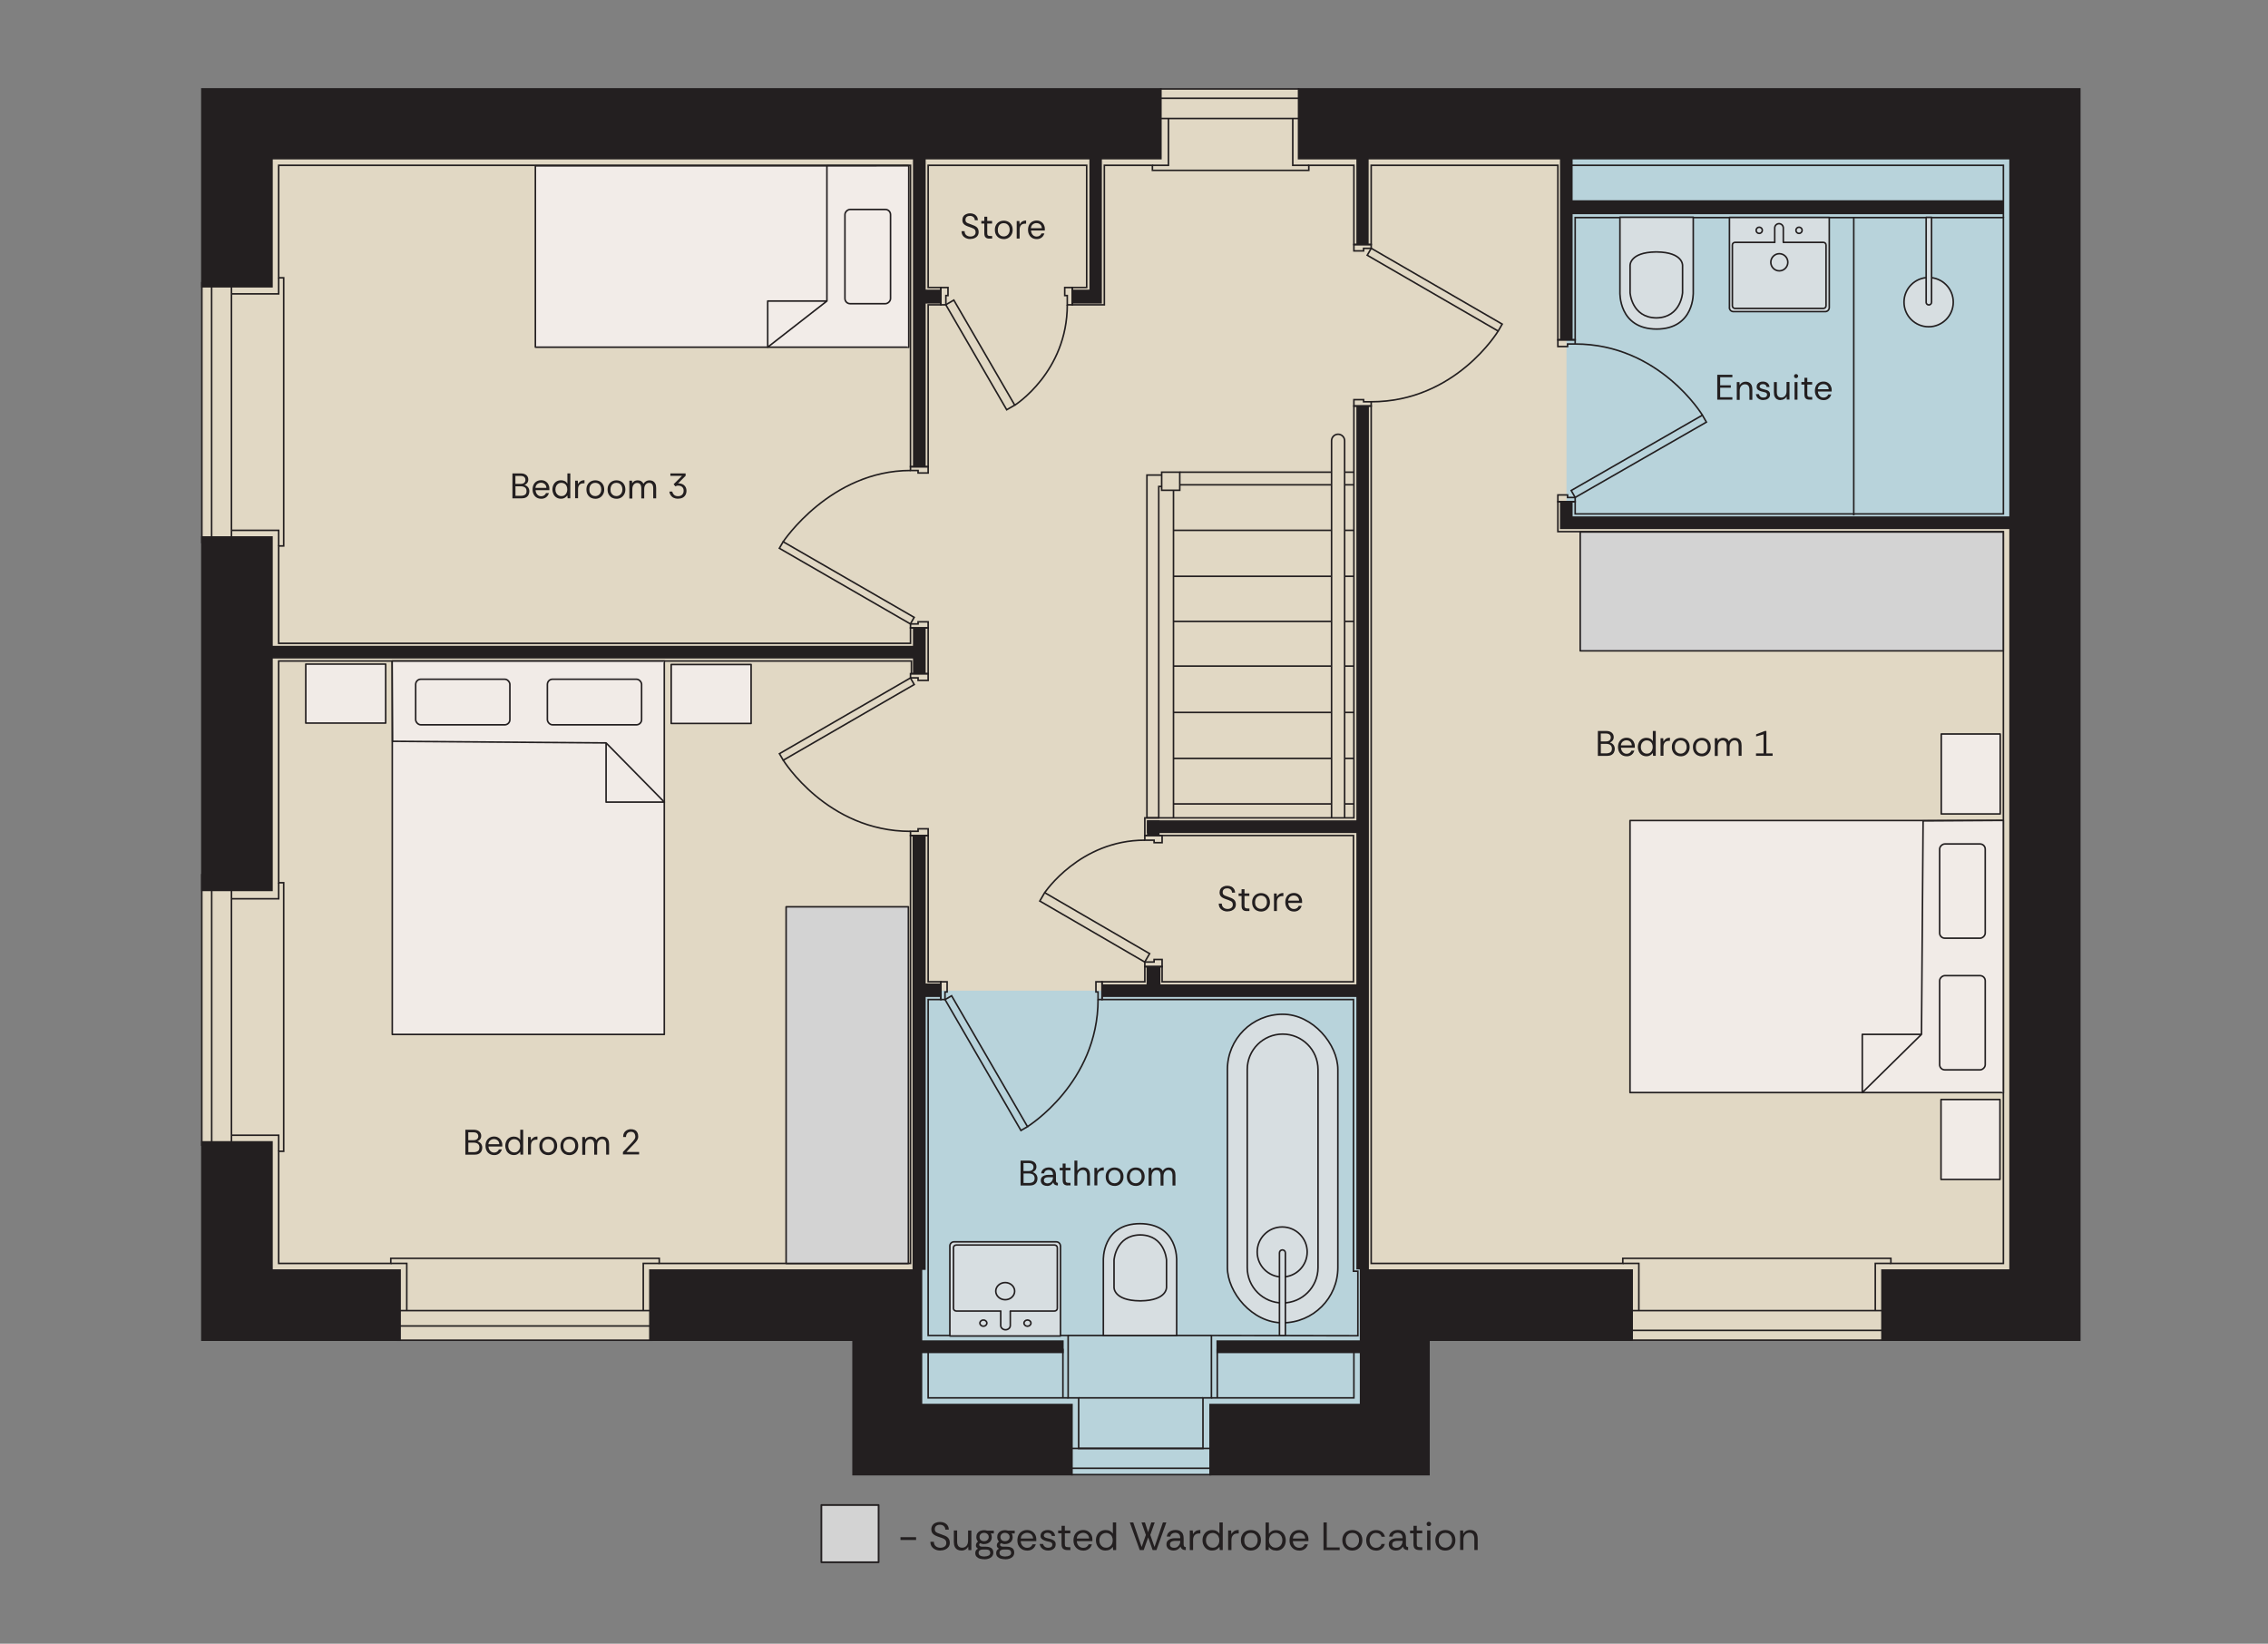 <?xml version="1.0" encoding="UTF-8"?> <svg xmlns="http://www.w3.org/2000/svg" viewBox="0 0 364.7 264.29"><rect x="0" y="0" width="364.7" height="264.29" fill="#808080" stroke="none"/><g id="Rooms"><polygon points="325.14 23.88 208.94 14.3 183.9 14.3 32.46 14.3 32.46 215.61 138.72 215.61 138.72 230.81 172.26 237.1 226.01 237.1 224.64 210.73 262.24 215.48 309.71 215.48 329.92 204.72 327.89 26.58 325.14 23.88" fill="#e1d8c4"></polygon><polygon points="165.78 235.39 172.26 237.1 198.22 237.1 219.91 227.02 219.91 159.28 147.83 159.28 147.83 233.43 165.78 235.39" fill="#b8d3db"></polygon><rect x="251.9" y="23.88" width="73.24" height="60.13" fill="#b8d3db"></rect></g><g id="Design"><rect x="132.08" y="241.99" width="9.2" height="9.2" fill="#d3d3d3" stroke="#231f20" stroke-linecap="round" stroke-linejoin="round" stroke-width=".28"></rect><path d="M144.8,247.61v-.45h2.51v.45h-2.51Z" fill="#231f20"></path><path d="M151.22,249.31c-.3,0-.57-.05-.82-.17s-.44-.27-.58-.48c-.14-.21-.21-.46-.21-.76h.56c0,.3.1.53.29.7.19.17.45.26.76.26.27,0,.5-.07.68-.2s.27-.32.27-.56c0-.17-.03-.3-.09-.4-.06-.1-.14-.18-.26-.25s-.26-.13-.43-.19c-.17-.06-.38-.13-.62-.21-.21-.08-.39-.16-.54-.26-.15-.1-.27-.22-.35-.36-.08-.14-.12-.31-.12-.51,0-.26.06-.48.18-.66.12-.18.29-.32.51-.41.21-.09.45-.14.71-.14s.5.05.71.14c.21.1.38.24.5.42.13.18.19.41.2.67h-.56c0-.22-.08-.41-.24-.56-.16-.15-.37-.22-.63-.22-.23,0-.42.05-.58.17-.16.12-.24.3-.24.54,0,.16.03.28.1.37s.18.17.34.24.38.15.67.25c.2.07.38.14.55.21.16.07.3.16.41.26.11.1.19.22.25.36.06.14.09.31.09.5,0,.27-.07.49-.21.68-.14.18-.32.32-.55.42-.23.09-.47.14-.75.14Z" fill="#231f20"></path><path d="M154.6,249.31c-.25,0-.46-.05-.64-.15-.18-.1-.33-.25-.43-.46s-.15-.46-.15-.78v-1.84h.53v1.78c0,.33.07.57.2.74s.34.25.61.25.5-.1.68-.29c.18-.2.27-.48.27-.84v-1.63h.53v3.15h-.48l-.03-.57c-.1.2-.25.36-.44.47-.19.12-.41.17-.65.17Z" fill="#231f20"></path><path d="M158.32,250.71c-.25,0-.49-.03-.72-.09s-.41-.17-.56-.32-.21-.35-.21-.6c0-.17.04-.32.12-.43.08-.11.19-.2.32-.26-.1-.06-.18-.13-.25-.22s-.09-.19-.09-.3c0-.25.11-.46.34-.62-.08-.1-.15-.21-.2-.33-.05-.12-.07-.25-.07-.4,0-.23.05-.43.16-.6.11-.17.26-.3.44-.38s.4-.13.64-.13c.18,0,.34.03.5.08h1.07v.45h-.49c.05.08.1.18.12.28s.04.2.04.31c0,.24-.06.44-.17.61s-.26.29-.45.38-.4.13-.63.13c-.12,0-.23-.01-.32-.04s-.19-.06-.29-.11c-.11.06-.17.14-.17.25,0,.21.18.32.53.32h.53c.24,0,.45.03.63.09s.33.16.43.3.16.33.16.56-.07.44-.2.6-.31.28-.53.36c-.22.08-.45.12-.69.12ZM158.31,250.26c.25,0,.47-.05.65-.14.18-.1.27-.24.27-.43,0-.36-.22-.55-.66-.55h-.54c-.21,0-.37.05-.49.14s-.18.23-.18.41c0,.14.04.25.13.34s.21.15.35.18.3.06.47.06ZM158.24,247.8c.22,0,.4-.06.54-.19s.21-.29.21-.48-.07-.36-.21-.48-.32-.19-.54-.19-.4.06-.53.19c-.13.13-.2.29-.2.48s.06.36.19.48.31.19.54.19Z" fill="#231f20"></path><path d="M161.68,250.71c-.25,0-.49-.03-.72-.09s-.41-.17-.56-.32-.21-.35-.21-.6c0-.17.04-.32.12-.43.08-.11.19-.2.32-.26-.1-.06-.18-.13-.25-.22s-.09-.19-.09-.3c0-.25.11-.46.34-.62-.08-.1-.15-.21-.2-.33-.05-.12-.07-.25-.07-.4,0-.23.05-.43.16-.6.11-.17.26-.3.44-.38s.4-.13.64-.13c.18,0,.34.03.5.08h1.07v.45h-.49c.05.08.1.18.12.28s.04.2.04.31c0,.24-.06.44-.17.61s-.26.29-.45.38-.4.13-.63.13c-.12,0-.23-.01-.32-.04s-.19-.06-.29-.11c-.11.06-.17.14-.17.25,0,.21.18.32.53.32h.53c.24,0,.45.03.63.09s.33.16.43.3.16.33.16.56-.07.44-.2.6-.31.28-.53.36c-.22.08-.45.12-.69.12ZM161.67,250.26c.25,0,.47-.05.65-.14.18-.1.27-.24.27-.43,0-.36-.22-.55-.66-.55h-.54c-.21,0-.37.05-.49.14s-.18.23-.18.41c0,.14.04.25.13.34s.21.15.35.18.3.06.47.06ZM161.6,247.8c.22,0,.4-.06.54-.19s.21-.29.21-.48-.07-.36-.21-.48-.32-.19-.54-.19-.4.06-.53.19c-.13.13-.2.29-.2.48s.06.36.19.48.31.19.54.19Z" fill="#231f20"></path><path d="M165.15,249.31c-.29,0-.56-.07-.79-.2-.24-.14-.42-.33-.56-.57-.14-.25-.2-.54-.2-.87s.06-.62.19-.87c.13-.25.31-.44.55-.58.24-.14.51-.21.82-.21.3,0,.55.07.77.2.22.13.39.31.52.53.12.22.19.47.19.75v.14s0,.09,0,.16h-2.51c.01.21.06.39.15.56s.21.29.36.38c.15.09.32.14.52.14.22,0,.4-.05.55-.15.15-.1.26-.24.32-.41h.53c-.06.19-.15.37-.27.52s-.28.27-.47.36c-.19.09-.41.13-.66.13ZM164.14,247.37h1.98c-.01-.28-.11-.51-.29-.67-.18-.16-.41-.24-.67-.24s-.48.08-.68.23c-.2.15-.31.38-.34.68Z" fill="#231f20"></path><path d="M168.56,249.31c-.25,0-.47-.04-.67-.13-.2-.09-.36-.21-.48-.37-.12-.16-.2-.35-.23-.56h.55c.03.17.12.31.26.43.14.12.33.18.57.18.22,0,.39-.05.5-.14.11-.09.16-.21.16-.34s-.03-.22-.09-.29c-.06-.07-.15-.12-.27-.16s-.26-.07-.43-.1c-.18-.04-.35-.09-.52-.16-.17-.07-.31-.16-.42-.27-.11-.11-.17-.26-.17-.45s.05-.35.14-.49c.09-.14.22-.25.4-.33.17-.08.37-.12.61-.12.33,0,.61.08.82.25.21.17.34.41.37.71h-.53c-.02-.16-.09-.29-.21-.38s-.27-.14-.47-.14-.34.04-.44.12-.16.19-.16.32c0,.08.03.16.09.22s.14.11.26.15.25.08.4.11c.21.04.4.09.58.16s.31.16.42.28c.11.12.16.29.16.52,0,.19-.04.35-.14.5-.1.15-.24.26-.42.35-.18.08-.39.13-.64.13Z" fill="#231f20"></path><path d="M171.63,249.23c-.29,0-.51-.07-.68-.21s-.25-.39-.25-.75v-1.73h-.55v-.45h.55v-.76h.53v.76h.88v.45h-.88v1.73c0,.2.04.33.12.4.08.07.22.1.43.1h.34v.46h-.49Z" fill="#231f20"></path><path d="M174.17,249.31c-.29,0-.56-.07-.79-.2-.24-.14-.42-.33-.56-.57-.14-.25-.2-.54-.2-.87s.06-.62.19-.87c.13-.25.31-.44.55-.58.24-.14.51-.21.82-.21.3,0,.55.07.77.2.22.13.39.31.52.53.12.22.19.47.19.75v.14s0,.09,0,.16h-2.51c.01.21.06.39.15.56s.21.29.36.38c.15.09.32.14.52.14.22,0,.4-.05.55-.15.15-.1.26-.24.32-.41h.53c-.06.19-.15.37-.27.52s-.28.27-.47.36c-.19.09-.41.13-.66.13ZM173.15,247.37h1.98c-.01-.28-.11-.51-.29-.67-.18-.16-.41-.24-.67-.24s-.48.08-.68.23c-.2.15-.31.38-.34.68Z" fill="#231f20"></path><path d="M177.79,249.31c-.32,0-.6-.07-.83-.22-.23-.15-.41-.35-.54-.6-.13-.25-.19-.53-.19-.84s.06-.58.19-.83.3-.45.54-.59c.23-.15.51-.22.84-.22.26,0,.49.05.69.16.2.11.35.25.46.44v-1.82h.53v4.44h-.48l-.05-.52c-.1.15-.25.29-.44.41-.19.12-.43.18-.72.18ZM177.85,248.85c.23,0,.43-.05.59-.16.16-.11.28-.25.37-.43.08-.18.12-.38.12-.59,0-.23-.04-.43-.13-.61-.08-.18-.21-.32-.37-.42-.16-.1-.36-.16-.58-.16-.2,0-.39.05-.55.15-.16.1-.29.23-.38.41-.09.18-.14.39-.14.63s.05.46.15.63c.1.18.23.31.39.41.16.1.34.14.54.14Z" fill="#231f20"></path><path d="M183.27,249.23l-1.59-4.44h.55l1.35,3.94.68-1.93-.7-2.01h.55l.51,1.57.51-1.57h.55l-.71,2.01.68,1.93,1.35-3.94h.55l-1.59,4.44h-.61l-.72-2.03-.72,2.03h-.61Z" fill="#231f20"></path><path d="M188.74,249.31c-.22,0-.41-.04-.59-.11-.18-.07-.32-.18-.42-.33-.1-.15-.16-.33-.16-.54,0-.25.06-.44.19-.59.13-.15.29-.25.5-.32.21-.07.43-.1.68-.1h.85c0-.22-.04-.39-.11-.52-.07-.13-.17-.22-.29-.27-.12-.05-.25-.08-.39-.08-.21,0-.39.05-.54.15s-.24.25-.28.46h-.55c.02-.23.1-.42.23-.58s.3-.28.5-.36c.2-.08.41-.12.64-.12.32,0,.57.06.77.17.19.12.34.27.43.47.09.2.13.41.13.65v.96c0,.16.02.28.06.36.04.08.13.13.29.15v.47c-.14,0-.27-.02-.38-.05s-.21-.1-.29-.18c-.08-.08-.13-.19-.17-.33-.11.18-.25.33-.44.45-.18.12-.41.18-.66.18ZM188.83,248.86c.21,0,.39-.05.53-.16.14-.11.25-.25.33-.42.07-.17.11-.34.11-.53h0s-.81,0-.81,0c-.15,0-.29.02-.42.05-.13.03-.24.09-.32.17-.08.08-.12.2-.12.35,0,.19.07.33.2.42s.3.13.49.13Z" fill="#231f20"></path><path d="M191.32,249.23v-3.15h.48l.04.6c.1-.21.25-.37.44-.5.2-.12.44-.18.74-.18v.56h-.15c-.35,0-.61.09-.77.28-.17.19-.25.45-.25.8v1.59h-.53Z" fill="#231f20"></path><path d="M194.93,249.31c-.32,0-.6-.07-.83-.22-.23-.15-.41-.35-.54-.6-.13-.25-.19-.53-.19-.84s.06-.58.19-.83.3-.45.54-.59c.23-.15.51-.22.84-.22.26,0,.49.05.69.16.2.11.35.25.46.44v-1.82h.53v4.44h-.48l-.05-.52c-.1.15-.25.29-.44.41-.19.12-.43.18-.72.18ZM194.99,248.85c.23,0,.43-.05.59-.16.16-.11.28-.25.37-.43.08-.18.12-.38.12-.59,0-.23-.04-.43-.13-.61-.08-.18-.21-.32-.37-.42-.16-.1-.36-.16-.58-.16-.2,0-.39.05-.55.15-.16.1-.29.23-.38.41-.09.18-.14.39-.14.63s.05.46.15.63c.1.18.23.31.39.41.16.1.34.14.54.14Z" fill="#231f20"></path><path d="M197.49,249.23v-3.15h.48l.04.6c.1-.21.25-.37.44-.5.2-.12.44-.18.74-.18v.56h-.15c-.35,0-.61.09-.77.28-.17.19-.25.45-.25.8v1.59h-.53Z" fill="#231f20"></path><path d="M201.13,249.31c-.29,0-.55-.06-.79-.19s-.43-.32-.58-.57c-.14-.25-.22-.55-.22-.9s.07-.62.21-.87.33-.44.58-.57.52-.2.82-.2.56.06.8.19c.24.13.44.31.59.56.15.25.22.54.22.89,0,.32-.07.61-.21.86s-.33.45-.58.59c-.25.14-.53.21-.85.21ZM201.13,248.85c.21,0,.39-.05.56-.15s.3-.24.39-.42.15-.39.15-.63c0-.23-.04-.43-.13-.61-.08-.18-.21-.32-.37-.42-.16-.1-.36-.15-.58-.15s-.43.05-.59.16c-.16.11-.28.25-.36.42s-.12.38-.12.6c0,.28.05.51.15.68s.23.3.39.39c.16.08.33.12.5.12Z" fill="#231f20"></path><path d="M205.19,249.31c-.26,0-.49-.05-.69-.16-.2-.11-.35-.25-.46-.44l-.05.53h-.48v-4.44h.53v1.82c.1-.15.25-.29.43-.41.19-.12.43-.18.72-.18.32,0,.59.07.83.22.23.14.41.34.54.59.13.25.19.53.19.85s-.06.59-.19.84-.31.45-.54.59c-.23.14-.51.21-.83.21ZM205.13,248.85c.22,0,.4-.05.56-.15s.29-.24.38-.42.14-.39.14-.62-.04-.43-.13-.61c-.09-.18-.21-.32-.37-.42-.16-.1-.35-.16-.58-.16-.21,0-.4.05-.56.15s-.29.24-.38.42-.14.38-.14.62c0,.22.04.42.13.6s.21.32.38.43c.16.11.35.16.57.16Z" fill="#231f20"></path><path d="M208.91,249.31c-.29,0-.56-.07-.79-.2-.24-.14-.42-.33-.56-.57-.14-.25-.2-.54-.2-.87s.06-.62.19-.87c.13-.25.31-.44.55-.58.24-.14.51-.21.82-.21.3,0,.55.07.77.2.22.13.39.31.52.53.12.22.19.47.19.75v.14s0,.09,0,.16h-2.51c.01.21.06.39.15.56s.21.29.36.38c.15.09.32.14.52.14.22,0,.4-.05.55-.15.15-.1.26-.24.32-.41h.53c-.06.19-.15.37-.27.52s-.28.27-.47.36c-.19.09-.41.13-.66.13ZM207.9,247.37h1.98c-.01-.28-.11-.51-.29-.67-.18-.16-.41-.24-.67-.24s-.48.08-.68.23c-.2.15-.31.38-.34.68Z" fill="#231f20"></path><path d="M212.82,249.23v-4.44h.53v4.02h2.07v.43h-2.6Z" fill="#231f20"></path><path d="M217.44,249.31c-.29,0-.55-.06-.79-.19s-.43-.32-.58-.57c-.14-.25-.22-.55-.22-.9s.07-.62.21-.87.33-.44.58-.57.52-.2.82-.2.56.06.8.19c.24.13.44.31.59.56.15.25.22.54.22.89,0,.32-.07.61-.21.86s-.33.45-.58.59c-.25.14-.53.21-.85.21ZM217.44,248.85c.21,0,.39-.05.56-.15s.3-.24.39-.42.15-.39.15-.63c0-.23-.04-.43-.13-.61-.08-.18-.21-.32-.37-.42-.16-.1-.36-.15-.58-.15s-.43.05-.59.16c-.16.11-.28.25-.36.42s-.12.38-.12.6c0,.28.05.51.15.68s.23.3.39.39c.16.08.33.12.5.12Z" fill="#231f20"></path><path d="M221.27,249.31c-.3,0-.56-.07-.8-.2s-.43-.33-.57-.57c-.14-.25-.21-.54-.21-.87s.07-.61.2-.86c.14-.25.32-.44.56-.58s.51-.21.82-.21c.37,0,.69.1.94.29s.42.46.49.78h-.55c-.04-.19-.15-.35-.31-.45-.17-.11-.36-.16-.58-.16s-.41.05-.56.17-.27.26-.35.44c-.08.18-.12.38-.12.59,0,.23.04.44.13.62s.21.32.36.42.33.15.53.15c.22,0,.41-.05.58-.16.17-.11.27-.26.31-.46h.55c-.04.21-.13.4-.26.56-.13.16-.3.29-.5.38-.2.09-.42.14-.67.14Z" fill="#231f20"></path><path d="M224.49,249.31c-.22,0-.41-.04-.59-.11-.18-.07-.32-.18-.42-.33-.1-.15-.16-.33-.16-.54,0-.25.06-.44.19-.59.13-.15.29-.25.5-.32.21-.07.43-.1.68-.1h.85c0-.22-.04-.39-.11-.52-.07-.13-.17-.22-.29-.27-.12-.05-.25-.08-.39-.08-.21,0-.39.05-.54.15s-.24.25-.28.46h-.55c.02-.23.1-.42.23-.58s.3-.28.5-.36c.2-.08.41-.12.64-.12.32,0,.57.06.77.17.19.12.34.27.43.47.09.2.13.41.13.65v.96c0,.16.02.28.06.36.04.08.13.13.29.15v.47c-.14,0-.27-.02-.38-.05s-.21-.1-.29-.18c-.08-.08-.13-.19-.17-.33-.11.18-.25.33-.44.45-.18.12-.41.18-.66.18ZM224.57,248.86c.21,0,.39-.05.53-.16.14-.11.25-.25.33-.42.07-.17.11-.34.11-.53h0s-.81,0-.81,0c-.15,0-.29.02-.42.05-.13.03-.24.09-.32.17-.08.08-.12.2-.12.35,0,.19.07.33.2.42s.3.13.49.13Z" fill="#231f20"></path><path d="M228.22,249.23c-.29,0-.51-.07-.68-.21s-.25-.39-.25-.75v-1.73h-.55v-.45h.55v-.76h.53v.76h.88v.45h-.88v1.73c0,.2.04.33.12.4.08.07.22.1.43.1h.34v.46h-.49Z" fill="#231f20"></path><path d="M229.76,245.39c-.11,0-.19-.04-.26-.1-.07-.07-.1-.16-.1-.26s.04-.19.1-.25c.07-.07.16-.1.26-.1s.19.03.26.1c.07.07.11.15.11.25s-.04.19-.11.26c-.07.07-.16.1-.26.1ZM229.49,249.23v-3.15h.53v3.15h-.53Z" fill="#231f20"></path><path d="M232.4,249.31c-.29,0-.55-.06-.79-.19s-.43-.32-.58-.57c-.14-.25-.22-.55-.22-.9s.07-.62.21-.87.33-.44.58-.57.52-.2.82-.2.56.06.8.19c.24.13.44.31.59.56.15.25.22.54.22.89,0,.32-.07.61-.21.86s-.33.45-.58.59c-.25.14-.53.21-.85.21ZM232.4,248.85c.21,0,.39-.05.56-.15s.3-.24.39-.42.15-.39.15-.63c0-.23-.04-.43-.13-.61-.08-.18-.21-.32-.37-.42-.16-.1-.36-.15-.58-.15s-.43.05-.59.16c-.16.11-.28.25-.36.42s-.12.38-.12.6c0,.28.05.51.15.68s.23.3.39.39c.16.08.33.12.5.12Z" fill="#231f20"></path><path d="M234.79,249.23v-3.15h.48l.03.56c.1-.2.25-.36.44-.47s.41-.17.65-.17c.37,0,.67.11.89.34.22.23.33.57.33,1.04v1.84h-.53v-1.78c0-.33-.07-.57-.2-.74s-.34-.25-.61-.25-.5.1-.68.29c-.18.2-.27.48-.27.84v1.63h-.53Z" fill="#231f20"></path><path d="M74.83,185.65v-4h1.35c.37,0,.66.09.88.27.21.18.32.42.32.71,0,.22-.06.41-.18.56s-.26.25-.43.31c.17.05.32.13.43.23.12.1.2.21.26.35.06.13.09.28.09.44,0,.22-.05.42-.14.59-.09.17-.23.31-.41.4-.19.1-.42.15-.71.15h-1.48ZM75.3,183.33h.85c.24,0,.43-.06.56-.17s.2-.27.2-.46-.07-.36-.2-.47-.32-.17-.58-.17h-.83v1.28ZM75.3,185.25h.87c.29,0,.51-.06.68-.18.16-.12.24-.32.24-.58s-.09-.47-.26-.59-.4-.18-.67-.18h-.85v1.54Z" fill="#231f20"></path><path d="M79.44,185.72c-.26,0-.49-.06-.7-.18s-.37-.29-.49-.52-.18-.49-.18-.79.06-.56.17-.78c.11-.22.28-.4.48-.52.21-.12.45-.19.73-.19s.49.06.69.18c.2.12.35.28.46.48s.17.42.17.67v.13s0,.08,0,.14h-2.22c.01.19.05.35.13.5.08.15.18.26.31.35.13.08.29.13.46.13.19,0,.36-.05.49-.14.13-.09.23-.22.29-.37h.47c-.05.18-.13.33-.24.47-.11.14-.25.25-.42.33-.17.08-.36.12-.58.12ZM78.54,183.97h1.75c-.01-.25-.1-.46-.26-.6s-.36-.22-.6-.22-.42.07-.6.21c-.17.14-.27.34-.3.61Z" fill="#231f20"></path><path d="M82.64,185.72c-.28,0-.53-.07-.74-.2-.21-.13-.37-.31-.48-.54s-.17-.48-.17-.75.06-.52.17-.75.27-.4.47-.53c.21-.13.46-.2.75-.2.23,0,.43.05.61.14.18.1.31.23.41.4v-1.64h.47v4h-.43l-.05-.47c-.09.14-.22.26-.39.37-.17.11-.38.17-.64.17ZM82.69,185.3c.21,0,.38-.05.52-.15.14-.1.25-.23.32-.39.07-.16.11-.34.11-.53,0-.21-.04-.39-.11-.55-.08-.16-.18-.29-.33-.38-.14-.09-.31-.14-.52-.14-.18,0-.34.04-.48.13-.14.09-.25.21-.34.37-.08.16-.13.35-.13.57s.04.41.13.57c.09.16.2.28.35.37.14.08.3.13.47.13Z" fill="#231f20"></path><path d="M84.91,185.65v-2.83h.43l.04.54c.09-.19.22-.33.39-.45s.39-.17.65-.17v.5h-.13c-.31,0-.54.08-.69.25-.15.17-.22.41-.22.72v1.43h-.47Z" fill="#231f20"></path><path d="M88.13,185.72c-.25,0-.49-.06-.7-.17-.21-.12-.38-.29-.51-.51-.13-.22-.19-.49-.19-.81s.06-.56.19-.78c.12-.22.3-.39.51-.51.22-.12.46-.18.73-.18s.5.06.71.17c.22.11.39.28.52.5.13.22.2.49.2.81,0,.29-.06.55-.19.77-.12.22-.29.4-.51.53-.22.13-.47.19-.75.19ZM88.13,185.3c.18,0,.35-.04.5-.13.15-.09.26-.21.35-.37.09-.16.13-.35.13-.57,0-.21-.04-.39-.11-.55-.08-.16-.18-.29-.33-.38-.14-.09-.31-.14-.52-.14s-.38.05-.52.14c-.14.1-.25.22-.32.38-.07.16-.11.34-.11.54,0,.25.04.46.13.61.09.16.21.27.35.35s.29.11.44.11Z" fill="#231f20"></path><path d="M91.52,185.72c-.25,0-.49-.06-.7-.17-.21-.12-.38-.29-.51-.51-.13-.22-.19-.49-.19-.81s.06-.56.19-.78c.12-.22.3-.39.51-.51.22-.12.46-.18.73-.18s.5.06.71.17c.22.11.39.28.52.5.13.22.2.49.2.81,0,.29-.06.55-.19.77-.12.22-.29.4-.51.53-.22.13-.47.19-.75.19ZM91.52,185.3c.18,0,.35-.04.5-.13.15-.09.26-.21.35-.37.09-.16.13-.35.13-.57,0-.21-.04-.39-.11-.55-.08-.16-.18-.29-.33-.38-.14-.09-.31-.14-.52-.14s-.38.05-.52.14c-.14.1-.25.22-.32.38-.07.16-.11.34-.11.54,0,.25.04.46.13.61.09.16.21.27.35.35s.29.11.44.11Z" fill="#231f20"></path><path d="M93.63,185.65v-2.83h.43l.03.41c.09-.15.21-.27.36-.35.15-.08.32-.13.51-.13.22,0,.41.05.57.14.16.09.28.23.37.42.1-.17.23-.31.4-.41.17-.1.35-.15.55-.15.22,0,.42.04.58.13.16.09.29.23.38.41s.13.42.13.7v1.66h-.47v-1.61c0-.29-.06-.51-.17-.66-.12-.15-.28-.22-.5-.22s-.41.09-.56.27c-.15.18-.22.43-.22.76v1.47h-.47v-1.61c0-.29-.06-.51-.17-.66-.12-.15-.28-.22-.5-.22s-.41.09-.55.27c-.15.18-.22.43-.22.76v1.47h-.47Z" fill="#231f20"></path><path d="M100.17,185.65v-.42c.12-.13.22-.24.32-.34s.2-.21.31-.33c.11-.12.22-.23.33-.35.11-.11.2-.22.29-.3.14-.14.26-.28.37-.41s.2-.25.27-.37.1-.24.1-.35c0-.24-.06-.43-.17-.58s-.3-.22-.55-.22c-.16,0-.3.04-.42.11s-.21.17-.27.3c-.06.13-.09.27-.09.43h-.46c0-.26.05-.48.15-.66.1-.19.25-.33.44-.44.19-.1.4-.16.65-.16s.45.04.63.13c.18.09.32.22.41.4.1.18.15.4.15.66,0,.18-.04.35-.13.5-.09.16-.19.3-.31.43s-.23.25-.33.35c-.06.06-.14.14-.23.24-.1.1-.2.2-.3.31-.1.11-.2.21-.29.31-.09.1-.2.21-.31.33h2.04v.4h-2.6Z" fill="#231f20"></path><path d="M256.94,121.53v-4h1.35c.37,0,.66.09.88.27.21.18.32.42.32.71,0,.22-.06.41-.18.56s-.26.25-.43.31c.17.05.32.13.43.23.12.1.2.21.26.35.06.13.09.28.09.44,0,.22-.05.42-.14.59-.09.17-.23.31-.41.4-.19.1-.42.15-.71.15h-1.48ZM257.41,119.21h.85c.24,0,.43-.06.56-.17s.2-.27.2-.46-.07-.36-.2-.47-.32-.17-.58-.17h-.83v1.28ZM257.41,121.13h.87c.29,0,.51-.06.68-.18.16-.12.24-.32.24-.58s-.09-.47-.26-.59-.4-.18-.67-.18h-.85v1.54Z" fill="#231f20"></path><path d="M261.55,121.6c-.26,0-.49-.06-.7-.18s-.37-.29-.49-.52-.18-.49-.18-.79.06-.56.17-.78c.11-.22.28-.4.48-.52.21-.12.45-.19.73-.19s.49.06.69.18c.2.12.35.28.46.48s.17.42.17.67v.13s0,.08,0,.14h-2.22c.01.19.05.35.13.5.08.15.18.26.31.35.13.08.29.13.46.13.19,0,.36-.05.49-.14.13-.09.23-.22.29-.37h.47c-.05.18-.13.33-.24.47-.11.14-.25.25-.42.33-.17.08-.36.12-.58.12ZM260.65,119.85h1.75c-.01-.25-.1-.46-.26-.6s-.36-.22-.6-.22-.42.07-.6.21c-.17.14-.27.34-.3.61Z" fill="#231f20"></path><path d="M264.76,121.6c-.28,0-.53-.07-.74-.2-.21-.13-.37-.31-.48-.54s-.17-.48-.17-.75.06-.52.17-.75.27-.4.47-.53c.21-.13.46-.2.75-.2.23,0,.43.05.61.14.18.1.31.23.41.4v-1.64h.47v4h-.43l-.05-.47c-.09.14-.22.26-.39.37-.17.11-.38.17-.64.17ZM264.81,121.18c.21,0,.38-.05.52-.15.14-.1.25-.23.32-.39.07-.16.11-.34.11-.53,0-.21-.04-.39-.11-.55-.08-.16-.18-.29-.33-.38-.14-.09-.31-.14-.52-.14-.18,0-.34.04-.48.13-.14.09-.25.21-.34.37-.08.16-.13.35-.13.57s.04.41.13.57c.09.16.2.28.35.37.14.08.3.13.47.13Z" fill="#231f20"></path><path d="M267.02,121.53v-2.83h.43l.04.54c.09-.19.22-.33.39-.45s.39-.17.65-.17v.5h-.13c-.31,0-.54.08-.69.25-.15.17-.22.41-.22.72v1.43h-.47Z" fill="#231f20"></path><path d="M270.24,121.6c-.25,0-.49-.06-.7-.17-.21-.12-.38-.29-.51-.51-.13-.22-.19-.49-.19-.81s.06-.56.19-.78c.12-.22.3-.39.51-.51.22-.12.46-.18.73-.18s.5.06.71.17c.22.11.39.28.52.5.13.22.2.49.2.81,0,.29-.06.55-.19.77-.12.22-.29.4-.51.53-.22.13-.47.19-.75.19ZM270.24,121.18c.18,0,.35-.04.5-.13.15-.09.26-.21.35-.37.09-.16.13-.35.13-.57,0-.21-.04-.39-.11-.55-.08-.16-.18-.29-.33-.38-.14-.09-.31-.14-.52-.14s-.38.05-.52.14c-.14.1-.25.22-.32.38-.07.16-.11.34-.11.54,0,.25.04.46.13.61.09.16.21.27.35.35s.29.11.44.11Z" fill="#231f20"></path><path d="M273.63,121.6c-.25,0-.49-.06-.7-.17-.21-.12-.38-.29-.51-.51-.13-.22-.19-.49-.19-.81s.06-.56.19-.78c.12-.22.3-.39.51-.51.22-.12.46-.18.73-.18s.5.06.71.17c.22.11.39.28.52.5.13.22.2.49.2.81,0,.29-.06.55-.19.77-.12.22-.29.4-.51.53-.22.13-.47.19-.75.19ZM273.63,121.18c.18,0,.35-.04.5-.13.15-.09.26-.21.35-.37.09-.16.13-.35.13-.57,0-.21-.04-.39-.11-.55-.08-.16-.18-.29-.33-.38-.14-.09-.31-.14-.52-.14s-.38.05-.52.14c-.14.1-.25.22-.32.38-.07.16-.11.34-.11.54,0,.25.04.46.13.61.09.16.21.27.35.35s.29.11.44.11Z" fill="#231f20"></path><path d="M275.74,121.53v-2.83h.43l.03.41c.09-.15.21-.27.36-.35.15-.08.32-.13.51-.13.22,0,.41.05.57.14.16.09.28.23.37.42.1-.17.23-.31.4-.41.17-.1.35-.15.55-.15.22,0,.42.04.58.13.16.09.29.23.38.41s.13.42.13.7v1.66h-.47v-1.61c0-.29-.06-.51-.17-.66-.12-.15-.28-.22-.5-.22s-.41.09-.56.27c-.15.18-.22.43-.22.76v1.47h-.47v-1.61c0-.29-.06-.51-.17-.66-.12-.15-.28-.22-.5-.22s-.41.09-.55.27c-.15.18-.22.43-.22.76v1.47h-.47Z" fill="#231f20"></path><path d="M282.37,121.53v-.39h1.21v-3.06l-1.19.33v-.34l1.4-.54h.25v3.61h1v.39h-2.66Z" fill="#231f20"></path><path d="M156.04,38.44c-.27,0-.51-.05-.72-.15-.21-.1-.39-.24-.51-.43-.13-.19-.19-.42-.19-.69h.49c0,.27.09.48.26.63s.4.23.67.23c.24,0,.44-.06.6-.18s.24-.29.24-.5c0-.15-.03-.27-.08-.36-.05-.09-.13-.16-.23-.22-.1-.06-.23-.11-.38-.17s-.33-.12-.54-.19c-.19-.07-.35-.15-.48-.23s-.24-.2-.31-.32c-.07-.13-.11-.28-.11-.46,0-.24.05-.43.16-.6s.26-.29.45-.37c.19-.09.4-.13.63-.13s.44.04.63.13c.19.08.33.21.45.38.11.17.17.37.17.6h-.49c0-.2-.07-.37-.21-.5-.14-.13-.33-.2-.56-.2-.2,0-.38.04-.52.15-.14.11-.21.27-.21.49,0,.14.03.25.09.33.06.08.16.15.3.21.14.06.34.14.59.22.18.06.34.12.48.19.14.07.26.15.36.23.1.09.17.2.22.32s.08.28.08.45c0,.24-.06.44-.18.61-.12.17-.28.29-.48.38-.2.09-.42.13-.66.13Z" fill="#231f20"></path><path d="M159.1,38.37c-.25,0-.46-.06-.6-.19-.15-.13-.22-.35-.22-.68v-1.56h-.48v-.41h.48v-.68h.47v.68h.78v.41h-.78v1.56c0,.18.04.3.11.36s.2.09.38.09h.3v.41h-.43Z" fill="#231f20"></path><path d="M161.38,38.44c-.25,0-.49-.06-.7-.17-.21-.12-.38-.29-.51-.51-.13-.22-.19-.49-.19-.81s.06-.56.19-.78c.12-.22.3-.39.51-.51.22-.12.46-.18.73-.18s.5.06.71.17c.22.11.39.28.52.5.13.22.2.49.2.81,0,.29-.06.55-.19.77-.12.22-.29.4-.51.53-.22.13-.47.19-.75.19ZM161.38,38.02c.18,0,.35-.04.5-.13.15-.09.26-.21.35-.37.09-.16.13-.35.13-.57s-.04-.39-.11-.55c-.08-.16-.18-.29-.33-.38s-.31-.14-.52-.14-.38.05-.52.14c-.14.09-.25.22-.32.38-.07.16-.11.34-.11.54,0,.25.04.46.13.61s.21.27.35.35.29.11.44.11Z" fill="#231f20"></path><path d="M163.49,38.37v-2.83h.43l.04.54c.09-.19.22-.34.39-.45s.39-.17.65-.17v.5h-.13c-.31,0-.54.08-.69.25-.15.17-.22.41-.22.72v1.43h-.47Z" fill="#231f20"></path><path d="M166.68,38.44c-.26,0-.49-.06-.7-.18s-.37-.29-.49-.52-.18-.48-.18-.79.06-.56.17-.78.28-.4.48-.52c.21-.12.45-.19.73-.19s.49.06.69.18c.2.12.35.28.46.48.11.2.17.42.17.67v.13s0,.08,0,.14h-2.22c.01.19.05.35.13.5.08.15.18.26.31.35s.29.13.46.13c.19,0,.36-.05.49-.14.13-.09.23-.21.29-.37h.47c-.05.17-.13.33-.24.47-.11.14-.25.25-.42.33-.17.08-.36.12-.58.12ZM165.78,36.69h1.75c-.01-.26-.1-.46-.26-.6-.16-.14-.36-.22-.6-.22s-.42.07-.6.21c-.17.14-.27.34-.3.61Z" fill="#231f20"></path><path d="M197.4,146.56c-.27,0-.51-.05-.72-.15-.21-.1-.39-.24-.51-.43-.13-.19-.19-.42-.19-.69h.49c0,.27.09.48.26.63s.4.23.67.23c.24,0,.44-.06.6-.18s.24-.29.24-.5c0-.15-.03-.27-.08-.36-.05-.09-.13-.16-.23-.22-.1-.06-.23-.11-.38-.17s-.33-.12-.54-.19c-.19-.07-.35-.15-.48-.23s-.24-.2-.31-.32c-.07-.13-.11-.28-.11-.46,0-.24.05-.43.16-.6s.26-.29.45-.37c.19-.09.4-.13.63-.13s.44.04.63.13c.19.08.33.21.45.38.11.17.17.37.17.6h-.49c0-.2-.07-.37-.21-.5-.14-.13-.33-.2-.56-.2-.2,0-.38.04-.52.15-.14.11-.21.27-.21.49,0,.14.03.25.09.33.06.08.16.15.3.21.14.06.34.14.59.22.18.06.34.12.48.19.14.07.26.15.36.23.1.09.17.2.22.32s.08.28.08.45c0,.24-.06.44-.18.61-.12.17-.28.29-.48.38-.2.09-.42.13-.66.13Z" fill="#231f20"></path><path d="M200.47,146.49c-.25,0-.46-.06-.6-.19-.15-.13-.22-.35-.22-.68v-1.56h-.48v-.41h.48v-.68h.47v.68h.78v.41h-.78v1.56c0,.18.04.3.11.36s.2.09.38.09h.3v.41h-.43Z" fill="#231f20"></path><path d="M202.75,146.56c-.25,0-.49-.06-.7-.17-.21-.12-.38-.29-.51-.51-.13-.22-.19-.49-.19-.81s.06-.56.19-.78c.12-.22.3-.39.51-.51.22-.12.46-.18.73-.18s.5.06.71.17c.22.11.39.28.52.5.13.22.2.49.2.81,0,.29-.06.55-.19.77-.12.22-.29.4-.51.53-.22.13-.47.19-.75.19ZM202.75,146.14c.18,0,.35-.04.5-.13.15-.09.26-.21.35-.37.09-.16.13-.35.13-.57s-.04-.39-.11-.55c-.08-.16-.18-.29-.33-.38s-.31-.14-.52-.14-.38.05-.52.14c-.14.09-.25.22-.32.38-.07.16-.11.34-.11.54,0,.25.04.46.13.61s.21.27.35.35.29.11.44.11Z" fill="#231f20"></path><path d="M204.86,146.49v-2.83h.43l.04.54c.09-.19.22-.34.39-.45s.39-.17.65-.17v.5h-.13c-.31,0-.54.08-.69.25-.15.17-.22.41-.22.72v1.43h-.47Z" fill="#231f20"></path><path d="M208.05,146.56c-.26,0-.49-.06-.7-.18s-.37-.29-.49-.52-.18-.48-.18-.79.06-.56.17-.78.28-.4.48-.52c.21-.12.45-.19.73-.19s.49.06.69.18c.2.12.35.28.46.48.11.2.17.42.17.67v.13s0,.08,0,.14h-2.22c.01.19.05.35.13.5.08.15.18.26.31.35s.29.13.46.13c.19,0,.36-.05.49-.14.13-.09.23-.21.29-.37h.47c-.05.17-.13.33-.24.47-.11.14-.25.25-.42.33-.17.08-.36.12-.58.12ZM207.15,144.81h1.75c-.01-.26-.1-.46-.26-.6-.16-.14-.36-.22-.6-.22s-.42.07-.6.21c-.17.14-.27.34-.3.61Z" fill="#231f20"></path><path d="M82.4,80.12v-4h1.35c.37,0,.66.09.88.27.21.18.32.42.32.71,0,.22-.06.41-.18.56s-.26.25-.43.31c.17.05.32.13.43.23.12.1.2.21.26.35.06.13.09.28.09.44,0,.22-.05.42-.14.59-.09.17-.23.31-.41.4-.19.1-.42.15-.71.15h-1.48ZM82.88,77.8h.85c.24,0,.43-.06.56-.17s.2-.27.2-.47-.07-.36-.2-.47-.32-.17-.58-.17h-.83v1.28ZM82.88,79.72h.87c.29,0,.51-.06.68-.18s.24-.32.24-.58-.09-.47-.26-.59c-.18-.12-.4-.18-.67-.18h-.85v1.54Z" fill="#231f20"></path><path d="M87.01,80.19c-.26,0-.49-.06-.7-.18s-.37-.29-.49-.52-.18-.48-.18-.79.06-.56.17-.78.28-.4.48-.52c.21-.12.45-.19.73-.19s.49.06.69.18c.2.12.35.28.46.48.11.2.17.42.17.67v.13s0,.08,0,.14h-2.22c.01.19.05.35.13.5.08.15.18.26.31.35s.29.13.46.13c.19,0,.36-.05.49-.14.13-.09.23-.21.29-.37h.47c-.05.17-.13.33-.24.47-.11.14-.25.25-.42.33-.17.08-.36.12-.58.12ZM86.11,78.44h1.75c-.01-.26-.1-.46-.26-.6-.16-.14-.36-.22-.6-.22s-.42.07-.6.21c-.17.14-.27.34-.3.61Z" fill="#231f20"></path><path d="M90.22,80.19c-.28,0-.53-.07-.74-.2-.21-.13-.37-.31-.48-.54s-.17-.48-.17-.75.06-.52.17-.75c.11-.22.27-.4.47-.53.21-.13.46-.2.75-.2.23,0,.43.05.61.14.18.09.31.23.41.4v-1.64h.47v4h-.43l-.05-.47c-.09.14-.22.26-.39.37-.17.11-.38.17-.64.17ZM90.27,79.77c.21,0,.38-.05.52-.15.14-.1.25-.23.32-.39s.11-.34.11-.53c0-.21-.04-.39-.11-.55s-.18-.29-.33-.38c-.14-.09-.31-.14-.52-.14-.18,0-.34.04-.48.13-.14.09-.25.21-.34.37-.08.16-.13.35-.13.57s.04.41.13.57.2.28.35.37.3.13.47.13Z" fill="#231f20"></path><path d="M92.48,80.12v-2.83h.43l.04.54c.09-.19.22-.34.39-.45s.39-.17.65-.17v.5h-.13c-.31,0-.54.08-.69.25-.15.17-.22.41-.22.72v1.43h-.47Z" fill="#231f20"></path><path d="M95.7,80.19c-.25,0-.49-.06-.7-.17-.21-.12-.38-.29-.51-.51-.13-.22-.19-.49-.19-.81s.06-.56.19-.78c.12-.22.3-.39.51-.51.22-.12.46-.18.73-.18s.5.06.71.17c.22.11.39.28.52.5.13.22.2.49.2.81,0,.29-.06.55-.19.77-.12.22-.29.4-.51.53-.22.13-.47.19-.75.19ZM95.7,79.77c.18,0,.35-.04.5-.13.15-.09.26-.21.35-.37.09-.16.13-.35.13-.57s-.04-.39-.11-.55c-.08-.16-.18-.29-.33-.38s-.31-.14-.52-.14-.38.05-.52.14c-.14.09-.25.22-.32.38-.07.16-.11.34-.11.54,0,.25.04.46.13.61s.21.27.35.35.29.11.44.11Z" fill="#231f20"></path><path d="M99.1,80.19c-.25,0-.49-.06-.7-.17-.21-.12-.38-.29-.51-.51-.13-.22-.19-.49-.19-.81s.06-.56.19-.78c.12-.22.3-.39.51-.51.22-.12.46-.18.73-.18s.5.06.71.17c.22.11.39.28.52.5.13.22.2.49.2.81,0,.29-.06.55-.19.77-.12.22-.29.4-.51.53-.22.13-.47.19-.75.19ZM99.1,79.77c.18,0,.35-.04.5-.13.15-.09.26-.21.35-.37.09-.16.13-.35.13-.57s-.04-.39-.11-.55c-.08-.16-.18-.29-.33-.38s-.31-.14-.52-.14-.38.05-.52.14c-.14.09-.25.22-.32.38-.07.16-.11.34-.11.54,0,.25.04.46.13.61s.21.27.35.35.29.11.44.11Z" fill="#231f20"></path><path d="M101.2,80.12v-2.83h.43l.03.41c.09-.15.21-.27.36-.35.15-.08.32-.12.51-.12.22,0,.41.04.57.14s.28.23.37.42c.1-.17.23-.31.4-.41.17-.1.35-.15.55-.15.22,0,.42.04.58.13s.29.23.38.41c.09.19.13.42.13.7v1.66h-.47v-1.61c0-.29-.06-.51-.17-.66-.12-.15-.28-.22-.5-.22s-.41.09-.56.27c-.15.18-.22.43-.22.76v1.47h-.47v-1.61c0-.29-.06-.51-.17-.66s-.28-.22-.5-.22-.41.09-.55.27c-.15.18-.22.43-.22.76v1.47h-.47Z" fill="#231f20"></path><path d="M109.03,80.19c-.26,0-.49-.05-.69-.14-.2-.09-.36-.23-.48-.4-.12-.17-.2-.38-.22-.61h.46c.05.21.15.39.3.53.15.14.36.21.63.21.29,0,.51-.08.67-.25s.23-.37.23-.62c0-.27-.08-.48-.25-.62-.16-.14-.38-.21-.65-.21-.07,0-.14,0-.21.03-.07.02-.14.05-.21.09l-.29-.34,1.35-1.35h-1.87v-.39h2.45v.38l-1.22,1.23c.17-.02.33,0,.49.04.16.04.31.12.44.21.13.1.23.23.31.38.08.16.12.34.12.54,0,.27-.06.5-.17.69s-.27.34-.47.44-.44.15-.71.15Z" fill="#231f20"></path><path d="M164.11,190.61v-4h1.35c.37,0,.66.09.88.27.21.18.32.42.32.71,0,.22-.06.41-.18.56s-.26.25-.43.31c.17.05.32.13.43.23.12.1.2.21.26.35.06.13.09.28.09.44,0,.22-.05.42-.14.59-.09.17-.23.31-.41.4-.19.1-.42.15-.71.15h-1.48ZM164.58,188.29h.85c.24,0,.43-.06.56-.17s.2-.27.2-.47-.07-.36-.2-.47-.32-.17-.58-.17h-.83v1.28ZM164.58,190.21h.87c.29,0,.51-.06.68-.18s.24-.32.24-.58-.09-.47-.26-.59c-.18-.12-.4-.18-.67-.18h-.85v1.54Z" fill="#231f20"></path><path d="M168.39,190.68c-.19,0-.37-.03-.52-.1-.16-.06-.28-.16-.37-.29-.09-.13-.14-.29-.14-.48,0-.22.06-.4.17-.53.11-.13.26-.23.45-.29.18-.06.38-.09.6-.09h.75c0-.2-.03-.35-.1-.47-.07-.11-.15-.2-.26-.25-.11-.05-.22-.07-.35-.07-.18,0-.34.04-.47.13-.13.09-.22.23-.25.42h-.48c.02-.21.09-.38.2-.52.12-.14.26-.25.44-.32s.37-.11.56-.11c.28,0,.51.05.68.16.17.11.3.25.38.42.08.18.12.37.12.58v.87c0,.14.02.25.05.32.03.07.12.12.26.13v.42c-.12,0-.24-.02-.34-.05-.1-.03-.19-.09-.26-.16s-.12-.17-.15-.29c-.09.16-.22.29-.39.41-.16.11-.36.17-.59.17ZM168.47,190.27c.19,0,.34-.05.47-.15.13-.1.22-.22.29-.37.07-.15.1-.31.1-.47h0s-.71,0-.71,0c-.13,0-.25.01-.37.04-.12.03-.21.08-.28.15-.07.07-.11.18-.11.31,0,.17.06.3.18.38s.26.12.43.12Z" fill="#231f20"></path><path d="M171.7,190.61c-.25,0-.46-.06-.6-.19-.15-.13-.22-.35-.22-.68v-1.56h-.48v-.41h.48v-.68h.47v.68h.78v.41h-.78v1.56c0,.18.04.3.11.36s.2.09.38.09h.3v.41h-.43Z" fill="#231f20"></path><path d="M172.77,190.61v-4h.47v1.65c.09-.17.23-.31.4-.41.17-.1.36-.15.56-.15.32,0,.58.1.78.31.19.2.29.52.29.94v1.66h-.47v-1.61c0-.29-.06-.51-.18-.66-.12-.15-.29-.22-.53-.22s-.45.09-.61.27c-.16.18-.25.43-.25.76v1.47h-.47Z" fill="#231f20"></path><path d="M175.98,190.61v-2.83h.43l.04.54c.09-.19.22-.34.39-.45s.39-.17.65-.17v.5h-.13c-.31,0-.54.08-.69.25-.15.17-.22.41-.22.72v1.43h-.47Z" fill="#231f20"></path><path d="M179.2,190.68c-.25,0-.49-.06-.7-.17-.21-.12-.38-.29-.51-.51-.13-.22-.19-.49-.19-.81s.06-.56.19-.78c.12-.22.3-.39.51-.51.22-.12.46-.18.73-.18s.5.06.71.17c.22.11.39.28.52.5.13.22.2.49.2.81,0,.29-.06.55-.19.77-.12.22-.29.4-.51.53-.22.13-.47.19-.75.19ZM179.2,190.26c.18,0,.35-.04.5-.13.15-.09.26-.21.35-.37.09-.16.13-.35.13-.57s-.04-.39-.11-.55c-.08-.16-.18-.29-.33-.38s-.31-.14-.52-.14-.38.05-.52.14c-.14.09-.25.22-.32.38-.07.16-.11.34-.11.54,0,.25.04.46.13.61s.21.27.35.35.29.11.44.11Z" fill="#231f20"></path><path d="M182.6,190.68c-.25,0-.49-.06-.7-.17-.21-.12-.38-.29-.51-.51-.13-.22-.19-.49-.19-.81s.06-.56.19-.78c.12-.22.3-.39.51-.51.22-.12.46-.18.73-.18s.5.06.71.17c.22.11.39.28.52.5.13.22.2.49.2.81,0,.29-.06.55-.19.77-.12.22-.29.4-.51.53-.22.13-.47.19-.75.19ZM182.6,190.26c.18,0,.35-.04.5-.13.15-.09.26-.21.35-.37.09-.16.13-.35.13-.57s-.04-.39-.11-.55c-.08-.16-.18-.29-.33-.38s-.31-.14-.52-.14-.38.05-.52.14c-.14.09-.25.22-.32.38-.07.16-.11.34-.11.54,0,.25.04.46.13.61s.21.27.35.35.29.11.44.11Z" fill="#231f20"></path><path d="M184.7,190.61v-2.83h.43l.03.41c.09-.15.21-.27.36-.35.15-.08.32-.12.51-.12.22,0,.41.04.57.14s.28.23.37.42c.1-.17.23-.31.4-.41.17-.1.35-.15.55-.15.22,0,.42.04.58.13s.29.23.38.41c.09.19.13.42.13.7v1.66h-.47v-1.61c0-.29-.06-.51-.17-.66-.12-.15-.28-.22-.5-.22s-.41.09-.56.27c-.15.18-.22.43-.22.76v1.47h-.47v-1.61c0-.29-.06-.51-.17-.66s-.28-.22-.5-.22-.41.09-.55.27c-.15.18-.22.43-.22.76v1.47h-.47Z" fill="#231f20"></path><path d="M276.14,64.26v-4h2.43v.39h-1.96v1.3h1.71v.39h-1.71v1.53h1.96v.39h-2.43Z" fill="#231f20"></path><path d="M279.28,64.26v-2.83h.43l.03.51c.09-.18.22-.32.39-.42s.36-.15.57-.15c.33,0,.59.1.79.31s.29.52.29.94v1.66h-.47v-1.61c0-.29-.06-.51-.18-.66-.12-.15-.3-.22-.54-.22s-.44.09-.6.27c-.16.18-.24.43-.24.76v1.47h-.47Z" fill="#231f20"></path><path d="M283.57,64.33c-.22,0-.42-.04-.6-.12-.18-.08-.32-.19-.42-.33s-.17-.31-.2-.51h.48c.03.15.11.28.23.39.13.11.29.16.51.16.2,0,.34-.04.44-.13.09-.08.14-.19.14-.31s-.03-.2-.08-.26c-.05-.06-.13-.11-.24-.14-.1-.03-.23-.06-.38-.09-.16-.03-.31-.08-.46-.14-.15-.06-.27-.14-.37-.24-.1-.1-.15-.24-.15-.41s.04-.31.12-.44c.08-.12.2-.22.35-.3s.33-.11.54-.11c.29,0,.54.08.73.23.19.15.3.37.33.64h-.47c-.02-.14-.08-.26-.18-.34-.1-.08-.24-.12-.41-.12s-.3.04-.39.11-.14.17-.14.29c0,.08.03.14.08.19.05.05.13.1.23.14.1.04.22.07.35.1.19.04.36.09.51.14.15.06.28.14.37.25.09.11.14.26.14.46,0,.17-.04.32-.13.45-.09.13-.21.24-.37.31s-.35.11-.57.11Z" fill="#231f20"></path><path d="M286.33,64.33c-.22,0-.41-.04-.57-.13s-.29-.23-.38-.41-.13-.42-.13-.7v-1.66h.47v1.61c0,.29.06.51.18.66s.3.22.54.22.44-.09.6-.27c.16-.18.24-.43.24-.76v-1.47h.47v2.83h-.43l-.03-.51c-.09.18-.22.32-.39.42-.17.1-.36.15-.57.15Z" fill="#231f20"></path><path d="M288.81,60.8c-.09,0-.17-.03-.23-.09-.06-.06-.09-.14-.09-.24s.03-.17.09-.23c.06-.06.14-.09.23-.09s.17.03.23.09c.06.06.1.14.1.23,0,.1-.03.17-.1.24s-.14.09-.23.09ZM288.57,64.26v-2.83h.47v2.83h-.47Z" fill="#231f20"></path><path d="M290.97,64.26c-.25,0-.46-.06-.6-.19s-.22-.35-.22-.68v-1.56h-.48v-.41h.48v-.68h.47v.68h.78v.41h-.78v1.56c0,.18.04.3.11.36.07.06.2.09.38.09h.3v.41h-.43Z" fill="#231f20"></path><path d="M293.21,64.33c-.26,0-.49-.06-.7-.18s-.37-.29-.49-.52-.18-.49-.18-.79.06-.56.17-.78c.11-.22.28-.4.48-.52.21-.12.45-.19.73-.19s.49.06.69.18c.2.12.35.28.46.48s.17.42.17.67v.13s0,.08,0,.14h-2.22c.01.19.05.35.13.5.08.15.18.26.31.35.13.08.29.13.46.13.19,0,.36-.05.49-.14.13-.09.23-.22.29-.37h.47c-.05.18-.13.33-.24.47-.11.14-.25.25-.42.33-.17.08-.36.12-.58.12ZM292.31,62.58h1.75c-.01-.25-.1-.46-.26-.6s-.36-.22-.6-.22-.42.07-.6.21c-.17.14-.27.34-.3.61Z" fill="#231f20"></path><rect x="86.09" y="26.66" width="59.9" height="29.16" fill="#f2ece8" stroke="#231f20" stroke-linecap="round" stroke-linejoin="round" stroke-width=".25"></rect><polyline points="146.13 55.85 146.13 26.65 132.97 26.66 132.97 48.4 123.45 55.82 123.45 48.4 132.97 48.4" fill="#f2ece8" stroke="#231f20" stroke-linecap="round" stroke-linejoin="round" stroke-width=".25"></polyline><rect x="131.97" y="37.59" width="15.15" height="7.33" rx=".83" ry=".83" transform="translate(180.79 -98.29) rotate(90)" fill="#f2ece8" stroke="#231f20" stroke-linecap="round" stroke-linejoin="round" stroke-width=".25"></rect><polygon points="43.86 204.09 43.86 183.48 32.34 183.48 32.34 204.09 32.34 215.61 43.86 215.61 64.46 215.61 64.46 204.09 43.86 204.09" fill="#231f20"></polygon><rect x="184.43" y="131.9" width="2.03" height="2.44" fill="#231f20"></rect><polygon points="220.12 204.09 220.12 65.21 218.11 65.21 218.11 131.9 184.43 131.9 184.43 133.94 218.11 133.94 218.11 158.27 177.25 158.27 177.25 160.3 218.11 160.3 218.11 204.11 218.66 204.11 218.66 212.69 218.66 215.51 195.61 215.51 195.61 217.57 218.66 217.57 218.66 225.71 194.46 225.71 194.46 237.23 218.66 237.23 229.91 237.23 229.91 225.71 229.91 215.61 262.58 215.61 262.58 204.09 220.12 204.09" fill="#231f20"></polygon><polygon points="148.3 225.71 148.3 217.57 171.04 217.57 171.04 215.51 148.3 215.51 148.3 204.18 148.85 204.18 148.85 160.3 151.29 160.3 151.29 158.13 148.85 158.13 148.85 134.24 146.74 134.24 146.74 204.09 137.05 204.09 104.38 204.09 104.38 215.61 137.05 215.61 137.05 225.71 137.05 237.23 148.3 237.23 172.5 237.23 172.5 225.71 148.3 225.71" fill="#231f20"></polygon><polygon points="146.81 100.96 146.81 103.84 43.86 103.84 43.86 86.22 32.34 86.22 32.34 143.29 43.86 143.29 43.86 105.88 146.81 105.88 146.81 108.32 148.85 108.32 148.85 105.88 148.85 103.84 148.85 100.96 146.81 100.96" fill="#231f20"></polygon><polygon points="43.86 14.17 32.34 14.17 32.34 25.63 32.34 46.23 43.86 46.23 43.86 25.63 146.81 25.63 146.81 75.04 148.85 75.04 148.85 48.81 151.29 48.81 151.29 46.57 148.85 46.57 148.85 25.63 175.18 25.63 175.18 46.57 172.36 46.57 172.36 48.81 175.18 48.81 177.18 48.81 177.18 25.63 186.8 25.63 186.8 14.17 43.86 14.17" fill="#231f20"></polygon><polygon points="323.1 14.17 208.69 14.17 208.69 25.63 218.11 25.63 218.11 39.32 220.08 39.32 220.08 25.63 250.85 25.63 250.85 54.64 252.88 54.64 252.88 34.44 322.15 34.44 322.15 32.2 252.88 32.2 252.88 25.63 323.1 25.63 323.1 83.03 252.88 83.03 252.88 80.66 250.85 80.66 250.85 83.03 250.85 85.07 252.88 85.07 323.1 85.07 323.1 204.09 302.5 204.09 302.5 215.61 323.1 215.61 334.56 215.61 334.56 204.09 334.56 25.63 334.56 14.17 323.1 14.17" fill="#231f20"></polygon><line x1="32.46" y1="45.34" x2="32.46" y2="87.35" fill="none" stroke="#231f20" stroke-miterlimit="10" stroke-width=".25"></line><line x1="34.03" y1="45.34" x2="34.03" y2="87.35" fill="none" stroke="#231f20" stroke-miterlimit="10" stroke-width=".25"></line><line x1="37.22" y1="45.34" x2="37.22" y2="87.35" fill="none" stroke="#231f20" stroke-miterlimit="10" stroke-width=".25"></line><line x1="32.45" y1="140.52" x2="32.45" y2="184.25" fill="none" stroke="#231f20" stroke-miterlimit="10" stroke-width=".25"></line><line x1="34.04" y1="140.52" x2="34.04" y2="184.25" fill="none" stroke="#231f20" stroke-miterlimit="10" stroke-width=".25"></line><line x1="37.22" y1="140.52" x2="37.22" y2="184.25" fill="none" stroke="#231f20" stroke-miterlimit="10" stroke-width=".25"></line><line x1="104.98" y1="215.49" x2="63.76" y2="215.49" fill="none" stroke="#231f20" stroke-miterlimit="10" stroke-width=".25"></line><line x1="104.98" y1="213.2" x2="63.76" y2="213.2" fill="none" stroke="#231f20" stroke-miterlimit="10" stroke-width=".25"></line><line x1="104.98" y1="210.73" x2="63.76" y2="210.73" fill="none" stroke="#231f20" stroke-miterlimit="10" stroke-width=".25"></line><line x1="172.26" y1="237.1" x2="194.8" y2="237.1" fill="none" stroke="#231f20" stroke-miterlimit="10" stroke-width=".25"></line><line x1="172.26" y1="236.08" x2="194.8" y2="236.08" fill="none" stroke="#231f20" stroke-miterlimit="10" stroke-width=".25"></line><line x1="172.26" y1="232.89" x2="194.8" y2="232.89" fill="none" stroke="#231f20" stroke-miterlimit="10" stroke-width=".25"></line><line x1="261.36" y1="215.48" x2="303.39" y2="215.48" fill="none" stroke="#231f20" stroke-miterlimit="10" stroke-width=".25"></line><line x1="261.36" y1="213.91" x2="303.39" y2="213.91" fill="none" stroke="#231f20" stroke-miterlimit="10" stroke-width=".25"></line><line x1="261.36" y1="210.73" x2="303.39" y2="210.73" fill="none" stroke="#231f20" stroke-miterlimit="10" stroke-width=".25"></line><line x1="208.94" y1="14.3" x2="186.52" y2="14.3" fill="none" stroke="#231f20" stroke-miterlimit="10" stroke-width=".25"></line><line x1="208.94" y1="15.8" x2="186.52" y2="15.8" fill="none" stroke="#231f20" stroke-miterlimit="10" stroke-width=".25"></line><line x1="208.94" y1="19.05" x2="186.52" y2="19.05" fill="none" stroke="#231f20" stroke-miterlimit="10" stroke-width=".25"></line><polygon points="218.35 214.77 218.35 204.4 217.64 204.4 217.64 160.71 177.21 160.71 177.21 157.86 184.09 157.86 184.09 155.42 186.87 155.42 186.87 157.86 217.64 157.86 217.64 134.34 186.46 134.34 184.09 134.34 184.09 131.5 217.71 131.5 217.71 65.28 220.49 65.28 220.49 203.14 260.95 203.14 260.95 202.32 304.06 202.32 304.06 203.14 322.15 203.14 322.15 85.48 250.51 85.48 250.51 80.66 253.29 80.66 253.29 82.63 322.15 82.63 322.15 34.98 253.29 34.98 253.29 54.64 250.51 54.64 250.51 26.58 220.49 26.58 220.49 39.32 217.71 39.32 217.71 26.58 210.46 26.58 210.46 27.39 185.31 27.39 185.31 26.58 177.58 26.58 177.58 49.01 172.43 49.01 172.43 46.23 174.74 46.23 174.74 26.58 149.25 26.58 149.25 46.23 151.29 46.23 151.29 49.01 149.25 49.01 149.25 75.04 146.41 75.04 146.41 26.58 44.81 26.58 44.81 44.67 45.62 44.67 45.62 87.78 44.81 87.78 44.81 103.44 146.41 103.44 146.41 100.96 149.25 100.96 149.25 108.32 146.56 108.32 146.56 106.28 44.81 106.28 44.81 141.93 45.62 141.93 45.62 185.11 44.81 185.11 44.81 203.14 62.84 203.14 62.84 202.32 106.01 202.32 106.01 203.14 146.41 203.14 146.41 134.34 149.25 134.34 149.25 157.86 151.29 157.86 151.29 160.71 149.25 160.71 149.25 214.73 171.76 214.73 171.76 224.76 173.45 224.76 173.45 232.89 193.44 232.89 193.44 224.76 194.8 224.76 194.8 214.73 218.35 214.77" fill="none" stroke="#231f20" stroke-miterlimit="10" stroke-width=".25"></polygon><polyline points="194.8 224.76 217.71 224.76 217.71 217.13" fill="none" stroke="#231f20" stroke-miterlimit="10" stroke-width=".25"></polyline><polyline points="171.76 224.76 149.25 224.76 149.25 217.21" fill="none" stroke="#231f20" stroke-miterlimit="10" stroke-width=".25"></polyline><line x1="195.74" y1="216.86" x2="195.74" y2="224.76" fill="none" stroke="#231f20" stroke-miterlimit="10" stroke-width=".25"></line><line x1="170.92" y1="216.86" x2="170.92" y2="224.76" fill="none" stroke="#231f20" stroke-miterlimit="10" stroke-width=".25"></line><line x1="173.45" y1="224.76" x2="193.44" y2="224.76" fill="none" stroke="#231f20" stroke-miterlimit="10" stroke-width=".25"></line><line x1="171.76" y1="214.73" x2="194.8" y2="214.73" fill="none" stroke="#231f20" stroke-miterlimit="10" stroke-width=".25"></line><polyline points="322.15 34.98 322.15 26.58 252.66 26.58" fill="none" stroke="#231f20" stroke-miterlimit="10" stroke-width=".25"></polyline><polygon points="253.29 54.64 253.29 55.31 252.07 55.31 252.07 55.72 250.51 55.72 250.51 54.64 253.29 54.64" fill="none" stroke="#231f20" stroke-miterlimit="10" stroke-width=".25"></polygon><polygon points="253.29 80.66 253.29 79.99 252.07 79.99 252.07 79.58 250.51 79.58 250.51 80.66 253.29 80.66" fill="none" stroke="#231f20" stroke-miterlimit="10" stroke-width=".25"></polygon><rect x="251.36" y="72.73" width="24.33" height="1.29" transform="translate(-1.55 140.94) rotate(-29.86)" fill="none" stroke="#231f20" stroke-miterlimit="10" stroke-width=".25"></rect><path d="M273.75,66.75s-6.91-11.44-20.46-11.44" fill="none" stroke="#231f20" stroke-miterlimit="10" stroke-width=".25"></path><polygon points="217.71 39.32 217.71 40.34 219.27 40.34 219.27 39.93 220.49 39.93 220.49 39.32 217.71 39.32" fill="none" stroke="#231f20" stroke-miterlimit="10" stroke-width=".25"></polygon><polygon points="217.71 65.28 217.71 64.26 219.27 64.26 219.27 64.6 220.49 64.6 220.49 65.28 217.71 65.28" fill="none" stroke="#231f20" stroke-miterlimit="10" stroke-width=".25"></polygon><rect x="218.53" y="45.94" width="24.33" height="1.29" transform="translate(54.4 -109.33) rotate(30.07)" fill="none" stroke="#231f20" stroke-miterlimit="10" stroke-width=".25"></rect><path d="M240.9,53.24s-6.83,11.36-20.41,11.36" fill="none" stroke="#231f20" stroke-miterlimit="10" stroke-width=".25"></path><polygon points="172.43 46.23 171.21 46.23 171.21 47.52 171.62 47.52 171.62 49.01 172.43 49.01 172.43 46.23" fill="none" stroke="#231f20" stroke-miterlimit="10" stroke-width=".25"></polygon><polygon points="151.29 46.23 152.44 46.23 152.44 47.52 152.1 47.52 152.1 49.01 151.29 49.01 151.29 46.23" fill="none" stroke="#231f20" stroke-miterlimit="10" stroke-width=".25"></polygon><rect x="156.89" y="47.32" width="1.49" height="19.52" transform="translate(-7.37 86.77) rotate(-30.11)" fill="none" stroke="#231f20" stroke-miterlimit="10" stroke-width=".25"></rect><path d="M163.18,65.15s8.44-5.33,8.44-16.14" fill="none" stroke="#231f20" stroke-miterlimit="10" stroke-width=".25"></path><polygon points="149.25 100.96 149.25 99.98 147.63 99.98 147.63 100.32 146.41 100.32 146.41 100.96 149.25 100.96" fill="none" stroke="#231f20" stroke-miterlimit="10" stroke-width=".25"></polygon><polygon points="149.25 75.04 149.25 76.05 147.63 76.05 147.63 75.65 146.41 75.65 146.41 75.04 149.25 75.04" fill="none" stroke="#231f20" stroke-miterlimit="10" stroke-width=".25"></polygon><rect x="124.01" y="93.1" width="24.33" height="1.22" transform="translate(65.06 -55.52) rotate(29.99)" fill="none" stroke="#231f20" stroke-miterlimit="10" stroke-width=".25"></rect><path d="M125.94,87.1s7.59-11.45,20.47-11.45" fill="none" stroke="#231f20" stroke-miterlimit="10" stroke-width=".25"></path><polygon points="149.25 108.32 149.25 109.4 147.63 109.4 147.63 108.99 146.41 108.99 146.41 108.32 149.25 108.32" fill="none" stroke="#231f20" stroke-miterlimit="10" stroke-width=".25"></polygon><polygon points="149.25 134.34 149.25 133.26 147.63 133.26 147.63 133.66 146.41 133.66 146.41 134.34 149.25 134.34" fill="none" stroke="#231f20" stroke-miterlimit="10" stroke-width=".25"></polygon><rect x="124.01" y="115" width="24.33" height="1.22" transform="translate(-39.58 83.68) rotate(-30.03)" fill="none" stroke="#231f20" stroke-miterlimit="10" stroke-width=".25"></rect><path d="M125.95,122.23s7.04,11.44,20.45,11.44" fill="none" stroke="#231f20" stroke-miterlimit="10" stroke-width=".25"></path><polygon points="184.09 134.34 184.09 135.09 185.58 135.09 185.58 135.49 186.87 135.49 186.87 134.34 184.09 134.34" fill="none" stroke="#231f20" stroke-miterlimit="10" stroke-width=".25"></polygon><polygon points="186.87 155.42 186.87 154.27 185.58 154.27 185.58 154.68 184.09 154.68 184.09 155.42 186.87 155.42" fill="none" stroke="#231f20" stroke-miterlimit="10" stroke-width=".25"></polygon><rect x="184.37" y="155.42" width="2.23" height="2.91" fill="#231f20"></rect><rect x="166.28" y="148.32" width="19.52" height="1.56" transform="translate(98.77 -68.27) rotate(30.17)" fill="none" stroke="#231f20" stroke-miterlimit="10" stroke-width=".25"></rect><path d="M168,143.52s5.64-8.43,16.09-8.43" fill="none" stroke="#231f20" stroke-miterlimit="10" stroke-width=".25"></path><polygon points="177.21 160.71 176.57 160.71 176.57 159.49 176.23 159.49 176.23 157.86 177.21 157.86 177.21 160.71" fill="none" stroke="#231f20" stroke-miterlimit="10" stroke-width=".25"></polygon><polygon points="151.29 160.71 151.29 157.86 152.3 157.86 152.3 159.49 151.96 159.49 151.96 160.71 151.29 160.71" fill="none" stroke="#231f20" stroke-miterlimit="10" stroke-width=".25"></polygon><rect x="157.99" y="158.76" width="1.22" height="24.33" transform="translate(-64.35 102.64) rotate(-30.11)" fill="none" stroke="#231f20" stroke-miterlimit="10" stroke-width=".25"></rect><path d="M165.23,181.14s11.34-7,11.34-20.44" fill="none" stroke="#231f20" stroke-miterlimit="10" stroke-width=".25"></path><polyline points="210.46 26.58 207.88 26.58 207.88 19.05" fill="none" stroke="#231f20" stroke-miterlimit="10" stroke-width=".25"></polyline><polyline points="185.31 26.58 187.89 26.58 187.89 19.05" fill="none" stroke="#231f20" stroke-miterlimit="10" stroke-width=".25"></polyline><polyline points="44.81 44.67 44.81 47.25 37.22 47.25" fill="none" stroke="#231f20" stroke-miterlimit="10" stroke-width=".25"></polyline><polyline points="44.81 87.78 44.81 85.27 37.22 85.27" fill="none" stroke="#231f20" stroke-miterlimit="10" stroke-width=".25"></polyline><polyline points="44.81 141.93 44.81 144.51 37.22 144.51" fill="none" stroke="#231f20" stroke-miterlimit="10" stroke-width=".25"></polyline><polyline points="44.81 185.11 44.81 182.53 37.22 182.53" fill="none" stroke="#231f20" stroke-miterlimit="10" stroke-width=".25"></polyline><polyline points="62.84 203.14 65.41 203.14 65.41 210.73" fill="none" stroke="#231f20" stroke-miterlimit="10" stroke-width=".25"></polyline><polyline points="106.01 203.14 103.44 203.14 103.44 210.73" fill="none" stroke="#231f20" stroke-miterlimit="10" stroke-width=".25"></polyline><polyline points="260.95 203.14 263.53 203.14 263.53 210.73" fill="none" stroke="#231f20" stroke-miterlimit="10" stroke-width=".25"></polyline><polyline points="304.06 203.14 301.55 203.14 301.55 210.73" fill="none" stroke="#231f20" stroke-miterlimit="10" stroke-width=".25"></polyline><path d="M272.29,34.93h-11.8s0,12.07,0,12.07c0,0-.26,5.91,5.93,5.91h-.07c6.19,0,5.93-5.91,5.93-5.91v-12.07h-11.8" fill="#d7dee1" stroke="#231f20" stroke-linecap="round" stroke-linejoin="round" stroke-width=".25"></path><path d="M266.42,40.51h0s-.05,0-.08,0c-.03,0-.05,0-.08,0h0c-4.25.06-4.14,2.18-4.14,2.18v4.38s.25,3.97,4.17,4.04h0s.03,0,.05,0c.02,0,.03,0,.05,0h0c3.92-.07,4.17-4.05,4.17-4.05v-4.38s.11-2.12-4.14-2.17Z" fill="#d7dee1" stroke="#231f20" stroke-linecap="round" stroke-linejoin="round" stroke-width=".25"></path><path d="M177.41,214.73h11.8s0-12.07,0-12.07c0,0,.26-5.91-5.93-5.91h.07c-6.19,0-5.93,5.91-5.93,5.91v12.07h11.8" fill="#d7dee1" stroke="#231f20" stroke-linecap="round" stroke-linejoin="round" stroke-width=".25"></path><path d="M183.28,209.16h0s.05,0,.08,0c.03,0,.05,0,.08,0h0c4.25-.06,4.14-2.18,4.14-2.18v-4.38s-.25-3.97-4.17-4.04h0s-.03,0-.05,0c-.02,0-.03,0-.05,0h0c-3.92.07-4.17,4.05-4.17,4.05v4.38s-.11,2.12,4.14,2.17Z" fill="#d7dee1" stroke="#231f20" stroke-linecap="round" stroke-linejoin="round" stroke-width=".25"></path><path d="M279.19,34.5h14.5v16.05h-14.5c-.35,0-.64-.29-.64-.64v-14.78c0-.35.29-.64.64-.64Z" transform="translate(243.6 328.65) rotate(-90)" fill="#d7dee1" stroke="#231f20" stroke-linecap="round" stroke-linejoin="round" stroke-width=".25"></path><path d="M288.79,37.03c0,.28.22.5.5.5s.5-.23.5-.5-.22-.5-.5-.5-.5.23-.5.5" fill="#d7dee1" stroke="#231f20" stroke-linecap="round" stroke-linejoin="round" stroke-width=".25"></path><path d="M282.39,37.03c0,.28.22.5.5.5s.5-.23.5-.5-.22-.5-.5-.5-.5.23-.5.5" fill="#d7dee1" stroke="#231f20" stroke-linecap="round" stroke-linejoin="round" stroke-width=".25"></path><path d="M286.07,35.96h0c.38,0,.69.31.69.69v2.86c0,.39-.31.69-.69.69h0c-.38,0-.69-.31-.69-.69v-2.86c0-.39.32-.69.69-.69Z" fill="#d7dee1" stroke="#231f20" stroke-linecap="round" stroke-linejoin="round" stroke-width=".25"></path><path d="M286.77,38.97h6.44c.23,0,.42.19.42.42v9.78c0,.23-.19.42-.42.42h-14.22c-.23,0-.42-.19-.42-.42v-9.78c0-.23.19-.42.42-.42h6.4" fill="#d7dee1" stroke="#231f20" stroke-linecap="round" stroke-linejoin="round" stroke-width=".25"></path><path d="M284.75,42.17c0,.76.62,1.38,1.37,1.38s1.37-.62,1.37-1.38-.62-1.38-1.37-1.38-1.37.62-1.37,1.38" fill="#d7dee1" stroke="#231f20" stroke-linecap="round" stroke-linejoin="round" stroke-width=".25"></path><path d="M154.74,198.35h14.47v17.79h-14.47c-.37,0-.67-.3-.67-.67v-16.44c0-.37.3-.67.67-.67Z" transform="translate(368.88 45.6) rotate(90)" fill="#d7dee1" stroke="#231f20" stroke-linecap="round" stroke-linejoin="round" stroke-width=".25"></path><path d="M158.69,212.74c0-.28-.25-.5-.56-.5s-.56.23-.56.5.25.5.56.5.56-.23.56-.5" fill="#d7dee1" stroke="#231f20" stroke-linecap="round" stroke-linejoin="round" stroke-width=".25"></path><path d="M165.78,212.74c0-.28-.25-.5-.56-.5s-.56.23-.56.5.25.5.56.5.56-.23.56-.5" fill="#d7dee1" stroke="#231f20" stroke-linecap="round" stroke-linejoin="round" stroke-width=".25"></path><path d="M161.69,213.81h0c-.42,0-.77-.31-.77-.69v-2.86c0-.39.34-.69.77-.69h0c.42,0,.77.31.77.69v2.86c0,.39-.35.69-.77.69Z" fill="#d7dee1" stroke="#231f20" stroke-linecap="round" stroke-linejoin="round" stroke-width=".25"></path><path d="M160.93,210.8h-7.14c-.26,0-.47-.19-.47-.42v-9.78c0-.23.21-.42.47-.42h15.76c.26,0,.47.19.47.42v9.78c0,.23-.21.42-.47.42h-7.09" fill="#d7dee1" stroke="#231f20" stroke-linecap="round" stroke-linejoin="round" stroke-width=".25"></path><path d="M163.16,207.6c0-.76-.69-1.38-1.52-1.38s-1.52.62-1.52,1.38.69,1.38,1.52,1.38,1.52-.62,1.52-1.38" fill="#d7dee1" stroke="#231f20" stroke-linecap="round" stroke-linejoin="round" stroke-width=".25"></path><circle cx="310.13" cy="48.58" r="3.96" fill="#d7dee1" stroke="#231f20" stroke-linecap="round" stroke-linejoin="round" stroke-width=".25"></circle><path d="M303.56,41.55h13.64v.87h-13.64c-.24,0-.44-.2-.44-.44h0c0-.24.2-.44.44-.44Z" transform="translate(268.18 352.15) rotate(-90)" fill="#d7dee1" stroke="#231f20" stroke-linecap="round" stroke-linejoin="round" stroke-width=".25"></path><line x1="298.09" y1="34.95" x2="298.09" y2="82.87" fill="none" stroke="#231f20" stroke-miterlimit="10" stroke-width=".25"></line><rect x="197.37" y="163.08" width="17.76" height="49.61" rx="8.88" ry="8.88" fill="#d7dee1" stroke="#231f20" stroke-miterlimit="10" stroke-width=".25"></rect><path d="M206.25,209.5c-3.14,0-5.69-2.55-5.69-5.69v-31.85c0-3.14,2.55-5.69,5.69-5.69s5.69,2.55,5.69,5.69v31.85c0,3.14-2.55,5.69-5.69,5.69Z" fill="#d7dee1" stroke="#231f20" stroke-miterlimit="10" stroke-width=".25"></path><circle cx="206.18" cy="201.3" r="4.02" fill="#d7dee1" stroke="#231f20" stroke-miterlimit="10" stroke-width=".25"></circle><path d="M206.22,200.97h0c.26,0,.47.21.47.47v13.29h-.95v-13.29c0-.26.21-.47.47-.47Z" fill="#d7dee1" stroke="#231f20" stroke-miterlimit="10" stroke-width=".25"></path><rect x="310.43" y="178.48" width="12.85" height="9.48" transform="translate(133.64 500.07) rotate(-90)" fill="#f1ebe7" stroke="#231f20" stroke-linecap="round" stroke-linejoin="round" stroke-width=".25"></rect><rect x="310.48" y="119.7" width="12.85" height="9.48" transform="translate(192.46 441.35) rotate(-90)" fill="#f1ebe7" stroke="#231f20" stroke-linecap="round" stroke-linejoin="round" stroke-width=".25"></rect><rect x="262.11" y="131.93" width="59.9" height="43.74" fill="#f1ebe7" stroke="#231f20" stroke-linecap="round" stroke-linejoin="round" stroke-width=".25"></rect><polyline points="322.14 175.73 322.14 131.91 309.24 131.99 308.98 166.31 299.46 175.68 299.46 166.31 308.98 166.31" fill="#f1ebe7" stroke="#231f20" stroke-linecap="round" stroke-linejoin="round" stroke-width=".25"></polyline><rect x="307.99" y="160.78" width="15.15" height="7.33" rx=".83" ry=".83" transform="translate(480.01 -151.12) rotate(90)" fill="#f1ebe7" stroke="#231f20" stroke-linecap="round" stroke-linejoin="round" stroke-width=".25"></rect><rect x="307.99" y="139.6" width="15.15" height="7.33" rx=".83" ry=".83" transform="translate(458.83 -172.29) rotate(90)" fill="#f1ebe7" stroke="#231f20" stroke-linecap="round" stroke-linejoin="round" stroke-width=".25"></rect><rect x="107.94" y="106.84" width="12.85" height="9.48" transform="translate(228.72 223.16) rotate(-180)" fill="#f1ebe7" stroke="#231f20" stroke-linecap="round" stroke-linejoin="round" stroke-width=".25"></rect><rect x="49.16" y="106.79" width="12.85" height="9.48" transform="translate(111.18 223.05) rotate(-180)" fill="#f1ebe7" stroke="#231f20" stroke-linecap="round" stroke-linejoin="round" stroke-width=".25"></rect><rect x="63.08" y="106.42" width="43.74" height="59.9" fill="#f1ebe7" stroke="#231f20" stroke-linecap="round" stroke-linejoin="round" stroke-width=".25"></rect><polyline points="106.87 106.29 63.06 106.29 63.13 119.19 97.46 119.45 106.83 128.97 97.46 128.97 97.46 119.45" fill="#f1ebe7" stroke="#231f20" stroke-linecap="round" stroke-linejoin="round" stroke-width=".25"></polyline><rect x="88.02" y="109.21" width="15.15" height="7.33" rx=".83" ry=".83" fill="#f1ebe7" stroke="#231f20" stroke-linecap="round" stroke-linejoin="round" stroke-width=".25"></rect><rect x="66.84" y="109.21" width="15.15" height="7.33" rx=".83" ry=".83" fill="#f1ebe7" stroke="#231f20" stroke-linecap="round" stroke-linejoin="round" stroke-width=".25"></rect><rect x="126.41" y="145.8" width="19.66" height="57.34" fill="#d3d3d3" stroke="#231f20" stroke-linecap="round" stroke-linejoin="round" stroke-width=".25"></rect><rect x="254.1" y="85.54" width="68.03" height="19.11" fill="#d3d3d3" stroke="#231f20" stroke-linecap="round" stroke-linejoin="round" stroke-width=".25"></rect><path d="M216.22,131.5v-60.63c0-.58-.47-1.05-1.05-1.05h0c-.58,0-1.05.47-1.05,1.05v60.63" fill="none" stroke="#231f20" stroke-miterlimit="10" stroke-width=".25"></path><rect x="186.8" y="75.92" width="2.91" height="2.91" fill="none" stroke="#231f20" stroke-miterlimit="10" stroke-width=".25"></rect><polyline points="186.8 78.22 186.33 78.22 186.33 131.5 184.43 131.5 184.43 76.38 186.8 76.38" fill="none" stroke="#231f20" stroke-miterlimit="10" stroke-width=".25"></polyline><line x1="189.72" y1="75.92" x2="214.12" y2="75.92" fill="none" stroke="#231f20" stroke-miterlimit="10" stroke-width=".25"></line><line x1="216.22" y1="75.92" x2="217.71" y2="75.92" fill="none" stroke="#231f20" stroke-miterlimit="10" stroke-width=".25"></line><line x1="188.7" y1="78.83" x2="188.7" y2="131.5" fill="none" stroke="#231f20" stroke-miterlimit="10" stroke-width=".25"></line><line x1="188.7" y1="129.26" x2="214.12" y2="129.26" fill="none" stroke="#231f20" stroke-miterlimit="10" stroke-width=".25"></line><line x1="216.19" y1="129.26" x2="217.71" y2="129.26" fill="none" stroke="#231f20" stroke-miterlimit="10" stroke-width=".25"></line><line x1="188.7" y1="121.94" x2="214.12" y2="121.94" fill="none" stroke="#231f20" stroke-miterlimit="10" stroke-width=".25"></line><line x1="216.19" y1="121.94" x2="217.71" y2="121.94" fill="none" stroke="#231f20" stroke-miterlimit="10" stroke-width=".25"></line><line x1="188.7" y1="114.55" x2="214.12" y2="114.55" fill="none" stroke="#231f20" stroke-miterlimit="10" stroke-width=".25"></line><line x1="216.19" y1="114.55" x2="217.71" y2="114.55" fill="none" stroke="#231f20" stroke-miterlimit="10" stroke-width=".25"></line><line x1="188.7" y1="107.1" x2="214.12" y2="107.1" fill="none" stroke="#231f20" stroke-miterlimit="10" stroke-width=".25"></line><line x1="216.19" y1="107.1" x2="217.71" y2="107.1" fill="none" stroke="#231f20" stroke-miterlimit="10" stroke-width=".25"></line><line x1="188.7" y1="99.91" x2="214.12" y2="99.91" fill="none" stroke="#231f20" stroke-miterlimit="10" stroke-width=".25"></line><line x1="216.19" y1="99.91" x2="217.71" y2="99.91" fill="none" stroke="#231f20" stroke-miterlimit="10" stroke-width=".25"></line><line x1="188.7" y1="92.66" x2="214.12" y2="92.66" fill="none" stroke="#231f20" stroke-miterlimit="10" stroke-width=".25"></line><line x1="216.19" y1="92.66" x2="217.71" y2="92.66" fill="none" stroke="#231f20" stroke-miterlimit="10" stroke-width=".25"></line><line x1="188.7" y1="85.27" x2="214.12" y2="85.27" fill="none" stroke="#231f20" stroke-miterlimit="10" stroke-width=".25"></line><line x1="216.19" y1="85.27" x2="217.71" y2="85.27" fill="none" stroke="#231f20" stroke-miterlimit="10" stroke-width=".25"></line><line x1="189.72" y1="77.95" x2="214.12" y2="77.95" fill="none" stroke="#231f20" stroke-miterlimit="10" stroke-width=".25"></line><line x1="216.19" y1="77.95" x2="217.71" y2="77.95" fill="none" stroke="#231f20" stroke-miterlimit="10" stroke-width=".25"></line></g></svg> 